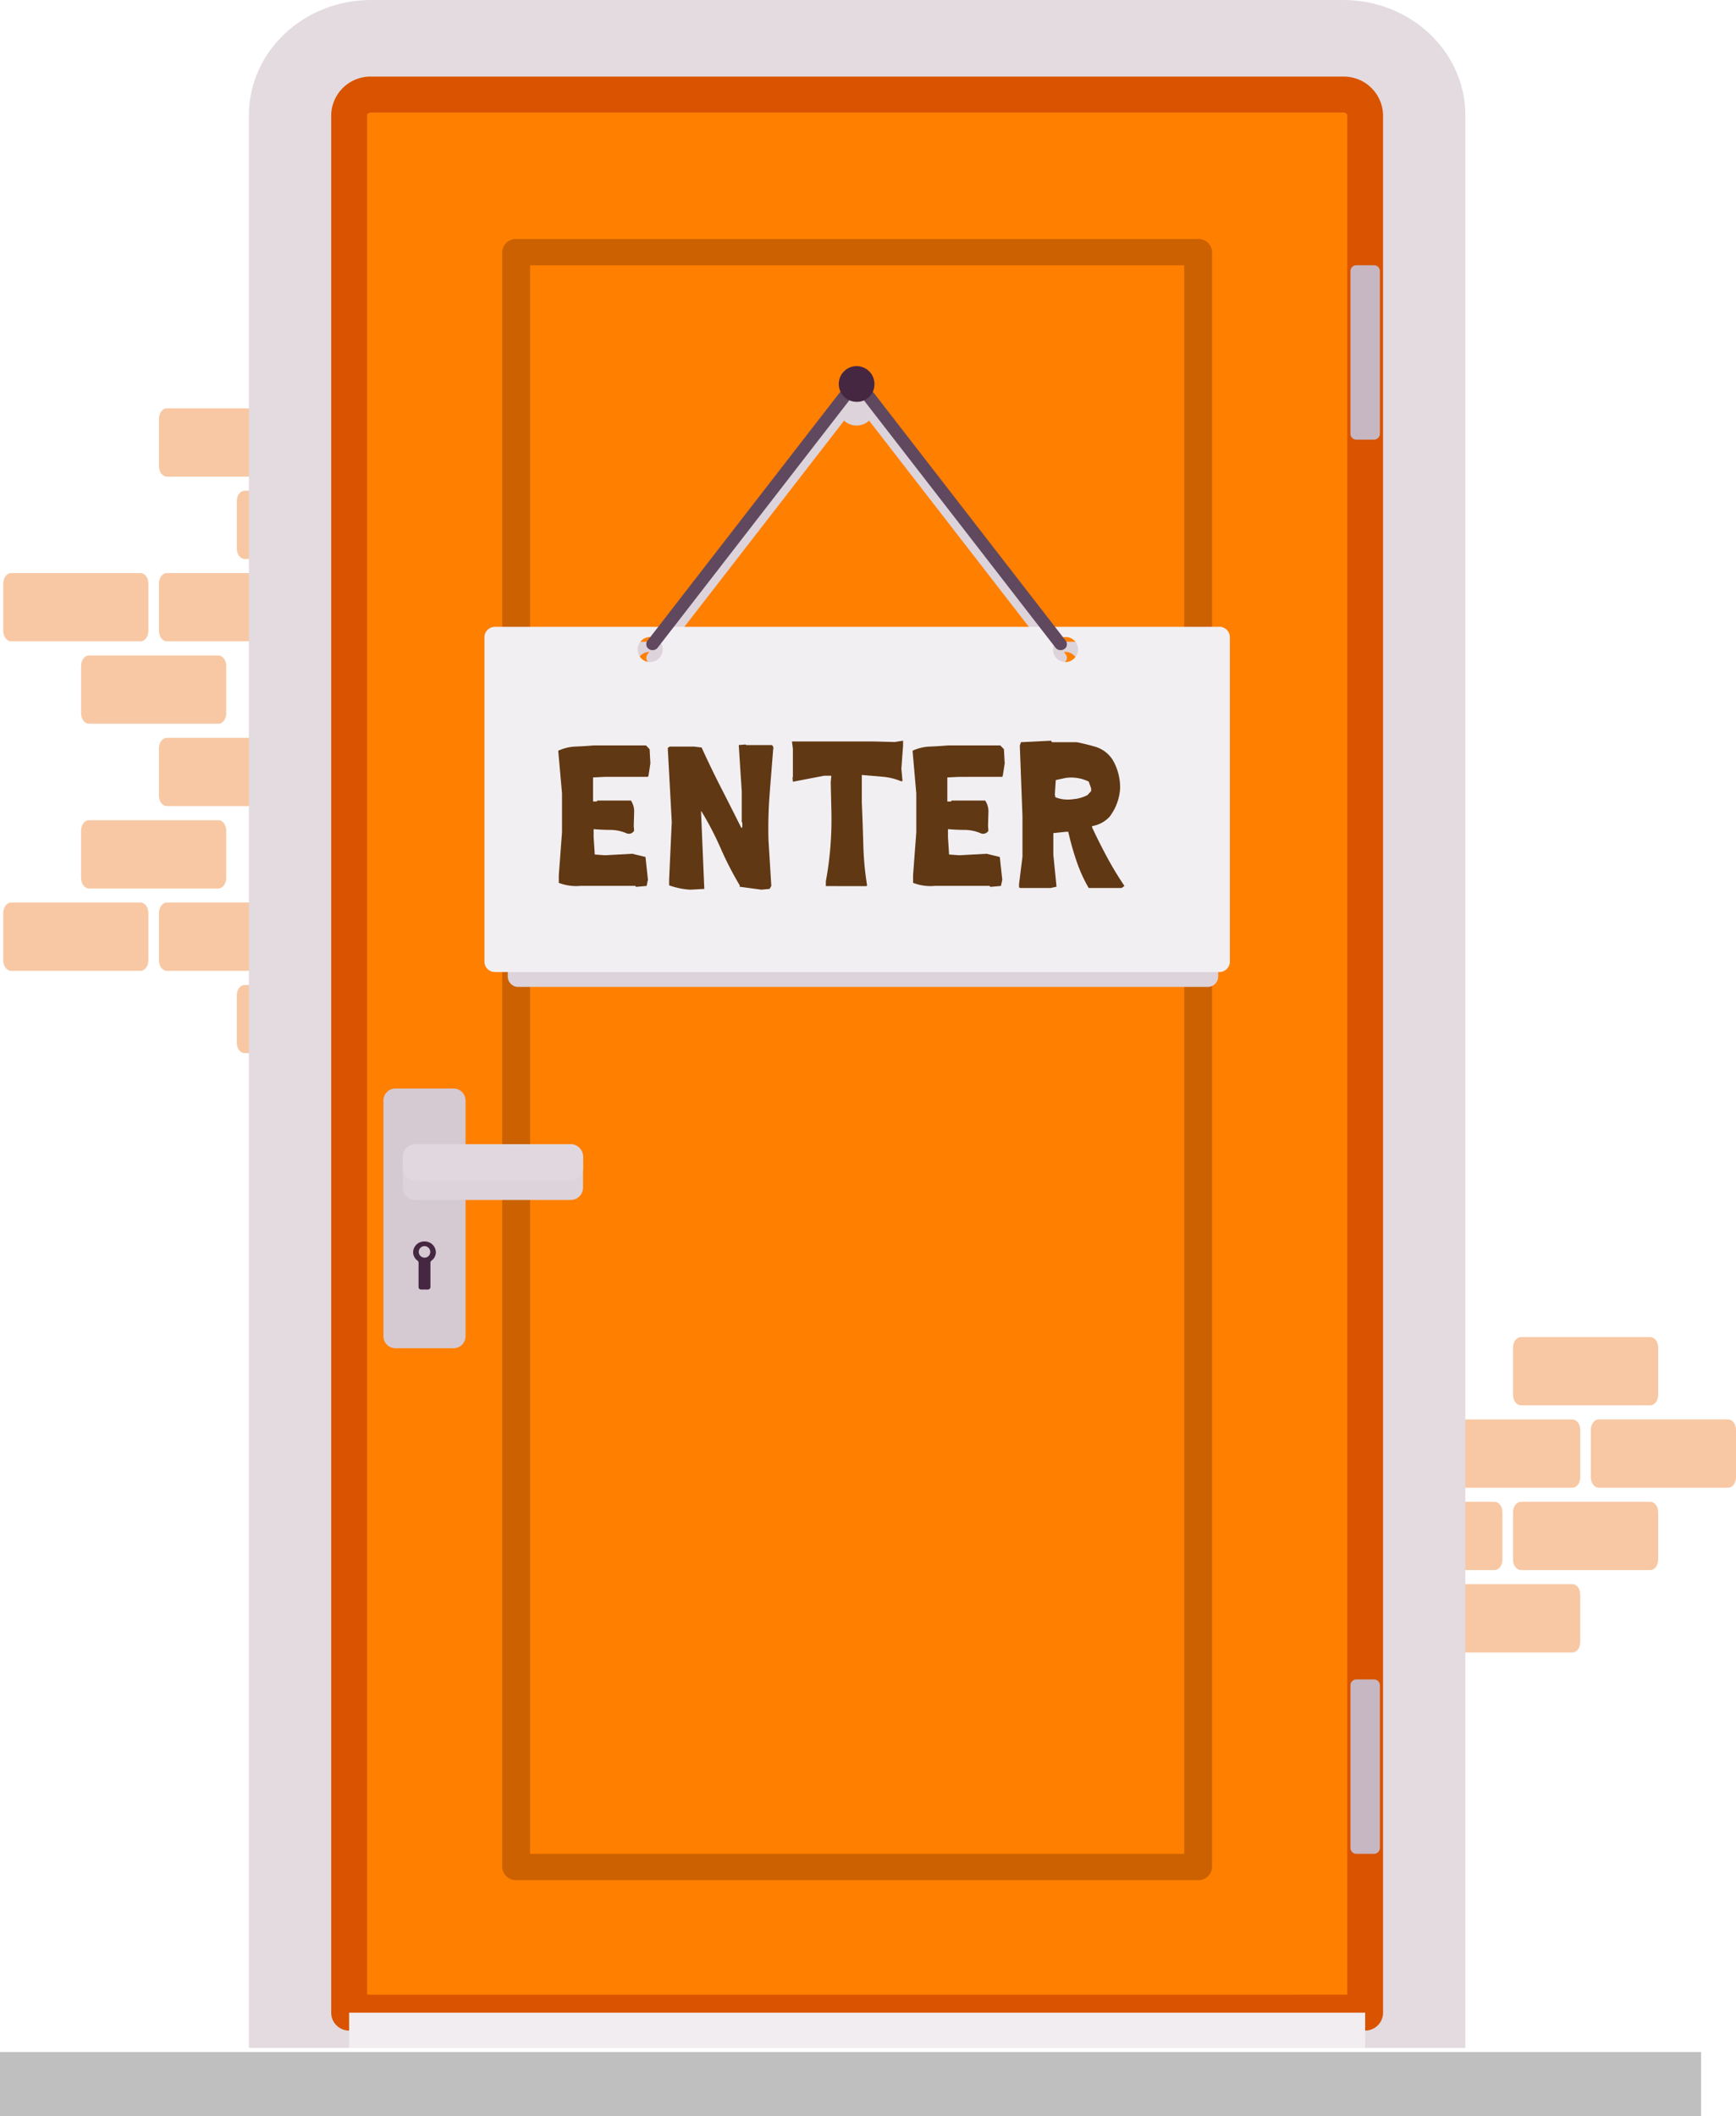 <svg xmlns="http://www.w3.org/2000/svg" xmlns:xlink="http://www.w3.org/1999/xlink" width="173.196" height="211.026" viewBox="0 0 173.196 211.026"><defs><clipPath id="a"><rect width="173.196" height="211.027" fill="none"/></clipPath><clipPath id="c"><rect width="17.98" height="5.559" fill="none"/></clipPath><clipPath id="d"><rect width="70.88" height="59.674" fill="none"/></clipPath></defs><g clip-path="url(#a)"><g clip-path="url(#a)"><path d="M14.456,38.171V42.89c0,.575.35,1.046.784,1.046H25.578V37.125H15.24c-.434,0-.784.466-.784,1.046" transform="translate(1.401 3.598)" fill="#f8c8a4"/><path d="M24.891,51.423V44.616H22.317c-.431,0-.78.466-.78,1.042v4.719c0,.58.349,1.046.784,1.046Z" transform="translate(2.087 4.324)" fill="#f8c8a4"/><path d="M1.076,58.91H13.993c.431,0,.781-.466.781-1.042V53.149c0-.579-.35-1.046-.784-1.046H1.076c-.431,0-.781.467-.781,1.046v4.719c0,.576.35,1.042.781,1.042" transform="translate(0.029 5.049)" fill="#f8c8a4"/><path d="M14.456,53.148v4.72c0,.575.35,1.042.784,1.042H25.578V52.1H15.24c-.434,0-.784.467-.784,1.046" transform="translate(1.401 5.049)" fill="#f8c8a4"/><path d="M21.855,65.355V60.636c0-.576-.35-1.046-.782-1.046H8.157c-.431,0-.781.471-.781,1.046v4.719c0,.58.35,1.046.781,1.046H21.073c.432,0,.782-.466.782-1.046" transform="translate(0.715 5.775)" fill="#f8c8a4"/><path d="M14.456,68.123v4.723c0,.576.35,1.042.784,1.042H25.578V67.081H15.24c-.434,0-.784.467-.784,1.042" transform="translate(1.401 6.501)" fill="#f8c8a4"/><path d="M7.375,75.615v4.719c0,.575.35,1.046.781,1.046H21.073c.431,0,.781-.472.781-1.046V75.615c0-.58-.35-1.048-.781-1.048H8.156c-.431,0-.781.467-.781,1.048" transform="translate(0.715 7.226)" fill="#f8c8a4"/><path d="M13.99,82.055H1.076c-.431,0-.781.472-.781,1.046V87.82c0,.58.35,1.046.781,1.046H13.993c.431,0,.781-.466.781-1.046V83.1c0-.575-.35-1.046-.784-1.046" transform="translate(0.029 7.952)" fill="#f8c8a4"/><path d="M14.456,83.1V87.82c0,.58.35,1.046.784,1.046H25.578V82.055H15.24c-.434,0-.784.471-.784,1.046" transform="translate(1.401 7.952)" fill="#f8c8a4"/><path d="M21.536,90.587v4.725c0,.574.349,1.042.784,1.042h2.57V89.546H22.317c-.432,0-.781.467-.781,1.041" transform="translate(2.087 8.678)" fill="#f8c8a4"/><path d="M138.4,128.369h12.914c.431,0,.784-.466.784-1.042v-4.719c0-.579-.353-1.046-.784-1.046H138.4c-.431,0-.784.467-.784,1.046v4.719c0,.576.353,1.042.784,1.042" transform="translate(13.336 11.78)" fill="#f8c8a4"/><path d="M131.315,135.861h12.914c.431,0,.781-.467.781-1.046V130.1c0-.576-.35-1.048-.781-1.048H131.315c-.435,0-.785.472-.785,1.048v4.719c0,.579.35,1.046.785,1.046" transform="translate(12.649 12.506)" fill="#f8c8a4"/><path d="M158.394,129.048H145.476c-.434,0-.785.472-.785,1.048v4.719c0,.579.354,1.046.785,1.046H158.39c.434,0,.784-.467.784-1.046V130.1c0-.576-.35-1.048-.781-1.048" transform="translate(14.022 12.506)" fill="#f8c8a4"/><path d="M137.474,142.305v-4.723c0-.576-.35-1.042-.781-1.042h-8.541v6.807h8.541c.431,0,.781-.466.781-1.042" transform="translate(12.419 13.232)" fill="#f8c8a4"/><path d="M151.309,136.54H138.4c-.431,0-.784.466-.784,1.042v4.723c0,.576.353,1.042.784,1.042h12.914c.431,0,.784-.466.784-1.042v-4.723c0-.576-.353-1.042-.784-1.042" transform="translate(13.336 13.232)" fill="#f8c8a4"/><path d="M144.228,144.027H131.314c-.434,0-.784.467-.784,1.046v4.72c0,.575.35,1.045.784,1.045h12.914c.432,0,.781-.471.781-1.045v-4.72c0-.579-.349-1.046-.781-1.046" transform="translate(12.649 13.957)" fill="#f8c8a4"/><path d="M22.638,11.488C22.638,5.154,28.1,0,34.818,0h97C138.538,0,144,5.154,144,11.488V204.234H22.638Z" transform="translate(2.194 0)" fill="#e3dbe0"/><path d="M31.754,10.655A2.124,2.124,0,0,1,33.936,8.6h97a2.125,2.125,0,0,1,2.183,2.059V199.884H31.754Z" transform="translate(3.077 0.833)" fill="#ff7f00"/><path d="M33.936,6.807h97a3.915,3.915,0,0,1,3.971,3.847V199.884a1.789,1.789,0,0,1-1.788,1.788H31.754a1.789,1.789,0,0,1-1.788-1.788V10.655A3.915,3.915,0,0,1,33.936,6.807Zm97.4,191.288V10.655c0-.128-.169-.27-.394-.27h-97c-.225,0-.393.143-.393.27V198.1Z" transform="translate(3.077 0.833)" fill="#d95300"/><path d="M115.107,185.391H47.069a1.351,1.351,0,0,1-1.389-1.31V23.038a1.35,1.35,0,0,1,1.389-1.309h68.038a1.35,1.35,0,0,1,1.389,1.309V184.081a1.351,1.351,0,0,1-1.389,1.31m-66.649-2.619h65.261V24.347H48.457Z" transform="translate(4.427 2.106)" fill="#cb6100"/><rect width="101.369" height="3.518" transform="translate(34.83 200.717)" fill="#f1edf0"/><path d="M123.431,24.115h1.729a.59.59,0,0,1,.607.571v16.25a.59.59,0,0,1-.607.57h-1.729a.589.589,0,0,1-.605-.57V24.686a.589.589,0,0,1,.605-.571" transform="translate(11.903 2.337)" fill="#c6b7c2"/><path d="M123.431,152.688h1.729a.59.59,0,0,1,.607.571v16.25a.59.59,0,0,1-.607.57h-1.729a.589.589,0,0,1-.605-.57v-16.25a.589.589,0,0,1,.605-.571" transform="translate(11.903 14.797)" fill="#c6b7c2"/><path d="M41.841,98.967H36.1a1.193,1.193,0,0,0-1.226,1.157v23.582a1.193,1.193,0,0,0,1.226,1.157h5.74a1.193,1.193,0,0,0,1.226-1.157V100.124a1.193,1.193,0,0,0-1.226-1.157" transform="translate(3.38 9.591)" fill="#d5cad2"/><path d="M38.71,112.869a1.1,1.1,0,0,0-1.135,1.072,1.045,1.045,0,0,0,.435.838.247.247,0,0,1,.107.2v2.441a.255.255,0,0,0,.262.246h.661a.255.255,0,0,0,.261-.246v-2.441a.248.248,0,0,1,.109-.2,1.045,1.045,0,0,0,.435-.838,1.105,1.105,0,0,0-1.136-1.072" transform="translate(3.641 10.938)" fill="#462742"/><path d="M39.232,113.894a.572.572,0,1,0-.571.539.556.556,0,0,0,.571-.539" transform="translate(3.691 10.985)" fill="#d5cad2"/><g transform="translate(40.188 114.115)" style="mix-blend-mode:multiply;isolation:isolate"><g clip-path="url(#c)"><path d="M53.343,104.033H37.912a1.241,1.241,0,0,0-1.275,1.2v3.156a1.24,1.24,0,0,0,1.275,1.2H53.343a1.239,1.239,0,0,0,1.275-1.2v-3.156a1.24,1.24,0,0,0-1.275-1.2" transform="translate(-36.638 -104.033)" fill="#ddd3da"/></g></g><path d="M53.343,104.033H37.912a1.241,1.241,0,0,0-1.275,1.2v1.222a1.241,1.241,0,0,0,1.275,1.2H53.343a1.24,1.24,0,0,0,1.275-1.2v-1.222a1.24,1.24,0,0,0-1.275-1.2" transform="translate(3.55 10.082)" fill="#e0d8de"/><g transform="translate(50.657 38.75)" style="mix-blend-mode:multiply;isolation:isolate"><g clip-path="url(#d)"><path d="M115.986,60.575H100.877l-18.131-23.4a1.686,1.686,0,0,0-1.074-1.385l-.179-.231a.647.647,0,0,0-.072-.061.531.531,0,0,0-.065-.067c-.008-.005-.018-.007-.026-.012a.645.645,0,0,0-.12-.052.665.665,0,0,0-.105-.036,1.63,1.63,0,0,0-.239,0,.618.618,0,0,0-.1.036.655.655,0,0,0-.121.052c-.009.005-.018.007-.026.012a.532.532,0,0,0-.065.067.765.765,0,0,0-.072.061l-.179.231a1.683,1.683,0,0,0-1.073,1.385l-18.132,23.4H47.257a1.045,1.045,0,0,0-1.075,1.015v32.4A1.045,1.045,0,0,0,47.257,95h68.729a1.046,1.046,0,0,0,1.075-1.015v-32.4a1.046,1.046,0,0,0-1.075-1.015M79.735,38.528a1.852,1.852,0,0,0,2.5,0L99.321,60.575H62.651ZM60.319,64.095a1.25,1.25,0,1,1-.018-2.5l-.179.23a.571.571,0,0,0,.137.828.652.652,0,0,0,.37.114.642.642,0,0,0,.509-.242l.285-.37a1.19,1.19,0,0,1,.219.687,1.288,1.288,0,0,1-1.324,1.249m41.441,0a1.288,1.288,0,0,1-1.324-1.249,1.177,1.177,0,0,1,.173-.607l.224.29a.642.642,0,0,0,.509.242.655.655,0,0,0,.37-.114.571.571,0,0,0,.137-.828l-.173-.224c.029,0,.056-.008.084-.008a1.251,1.251,0,1,1,0,2.5" transform="translate(-46.181 -35.327)" fill="#ddd3da"/></g></g><path d="M117.354,56.991H45.136a1.046,1.046,0,0,0-1.075,1.015V90.4a1.046,1.046,0,0,0,1.075,1.015h72.218A1.046,1.046,0,0,0,118.43,90.4v-32.4a1.046,1.046,0,0,0-1.076-1.015m-56.83,3.52a1.251,1.251,0,1,1,1.324-1.249,1.288,1.288,0,0,1-1.324,1.249m41.441,0a1.252,1.252,0,1,1,1.325-1.249,1.288,1.288,0,0,1-1.325,1.249" transform="translate(4.27 5.523)" fill="#f2eff2"/><path d="M59.408,61.536a.645.645,0,0,1-.37-.115.57.57,0,0,1-.137-.827L79.257,34.325a.654.654,0,0,1,.879-.128.572.572,0,0,1,.137.828L59.916,61.293a.64.64,0,0,1-.508.244" transform="translate(5.696 3.303)" fill="#60485f"/><path d="M98.322,61.536a.64.64,0,0,1-.508-.244L77.459,35.025a.571.571,0,0,1,.136-.828.654.654,0,0,1,.879.128L98.829,60.594a.57.57,0,0,1-.137.827.645.645,0,0,1-.37.115" transform="translate(7.495 3.303)" fill="#60485f"/><path d="M79.845,35.153a1.78,1.78,0,1,0-1.777,1.676,1.728,1.728,0,0,0,1.777-1.676" transform="translate(7.393 3.244)" fill="#462742"/><rect width="169.712" height="6.381" transform="translate(0 204.646)" fill="#bfbfbf"/><path d="M58.534,81.876l-.076-.1H53.02a4.818,4.818,0,0,1-2.189-.3v-.773l.32-4.268v-3.87L50.774,68.3a4.52,4.52,0,0,1,1.727-.415q.916-.038,1.8-.113h5.23l.359.376.076,1.416-.19,1.247-.057.094H55.437l-1.189.057v2.4h.359l.076-.094h3.342a1.958,1.958,0,0,1,.32,1.209l-.038,1.342.038.453a.6.6,0,0,1-.755.263,4.152,4.152,0,0,0-1.606-.34q-.793,0-1.679-.075v.793l.113,1.736,1.019.076,2.719-.151,1.322.321.245,2.266-.132.622Z" transform="translate(4.92 6.568)" fill="#603813"/><path d="M62.986,82.167a7.61,7.61,0,0,1-2.115-.434v-.6l.264-5.72-.4-7.364.076-.076.113-.076h2.454l.737.094q.925,2.039,1.945,4.031t2,3.955h.113v-.491l-.056-.075V72.387l-.3-4.644.68-.057.057.057h2.567a.384.384,0,0,1,.133.415q-.189,2.3-.359,4.523a44.665,44.665,0,0,0-.113,4.521l.283,4.587-.17.3-.83.076-2.209-.3h.057v-.133a33.422,33.422,0,0,1-1.908-3.71,31.151,31.151,0,0,0-1.945-3.729V74.5l.32,7.59Z" transform="translate(5.886 6.559)" fill="#603813"/><path d="M75.411,81.842v-.473a33.37,33.37,0,0,0,.462-3.53,34.421,34.421,0,0,0,.086-3.72L75.9,71.515l.057-.68h-.717l-3.115.6-.038-.416.038-.057V68.154l-.094-.736h8.156l2.1.056.83-.133v.473l-.169,2.322.114,1.246h-.152a6.152,6.152,0,0,0-1.916-.453Q79.9,70.835,79,70.759V73.5q.094,2.132.15,4.22a30.119,30.119,0,0,0,.377,4.051l-.056.075Z" transform="translate(6.98 6.526)" fill="#603813"/><path d="M90.756,81.876l-.075-.1H85.242a4.818,4.818,0,0,1-2.189-.3v-.773l.32-4.268v-3.87L83,68.3a4.521,4.521,0,0,1,1.728-.415c.611-.025,1.211-.064,1.8-.113h5.229l.359.376.077,1.416L92,70.812l-.057.094H87.66l-1.19.057v2.4h.359l.075-.094h3.342a1.953,1.953,0,0,1,.321,1.209l-.037,1.342.037.453a.6.6,0,0,1-.755.263,4.151,4.151,0,0,0-1.6-.34q-.795,0-1.68-.075v.793l.113,1.736,1.02.076,2.718-.151,1.321.321.247,2.266-.133.622Z" transform="translate(8.043 6.568)" fill="#603813"/><path d="M92.8,82.03l-.113-.057v-.339l.34-2.719v-4.04l-.264-7.042.113-.341,3-.15.094.15h2.474q.963.191,1.916.473a3.129,3.129,0,0,1,1.652,1.265,5.437,5.437,0,0,1,.756,2.87,5.139,5.139,0,0,1-1.057,2.832,3.041,3.041,0,0,1-1.738.926v.132q.717,1.53,1.5,2.984t1.728,2.851l-.282.207H99.636a14.54,14.54,0,0,1-1.209-2.662,28.113,28.113,0,0,1-.831-2.945h-.245l-1.246.133v2.152l.32,3.191-.6.132Zm6.722-9.27.359-.4V72.1l-.245-.68a3.974,3.974,0,0,0-2.342-.358l-.944.207L96.255,72.7l.057.283a3.388,3.388,0,0,0,1.774.19,3.64,3.64,0,0,0,1.436-.416" transform="translate(8.982 6.526)" fill="#603813"/></g></g></svg>